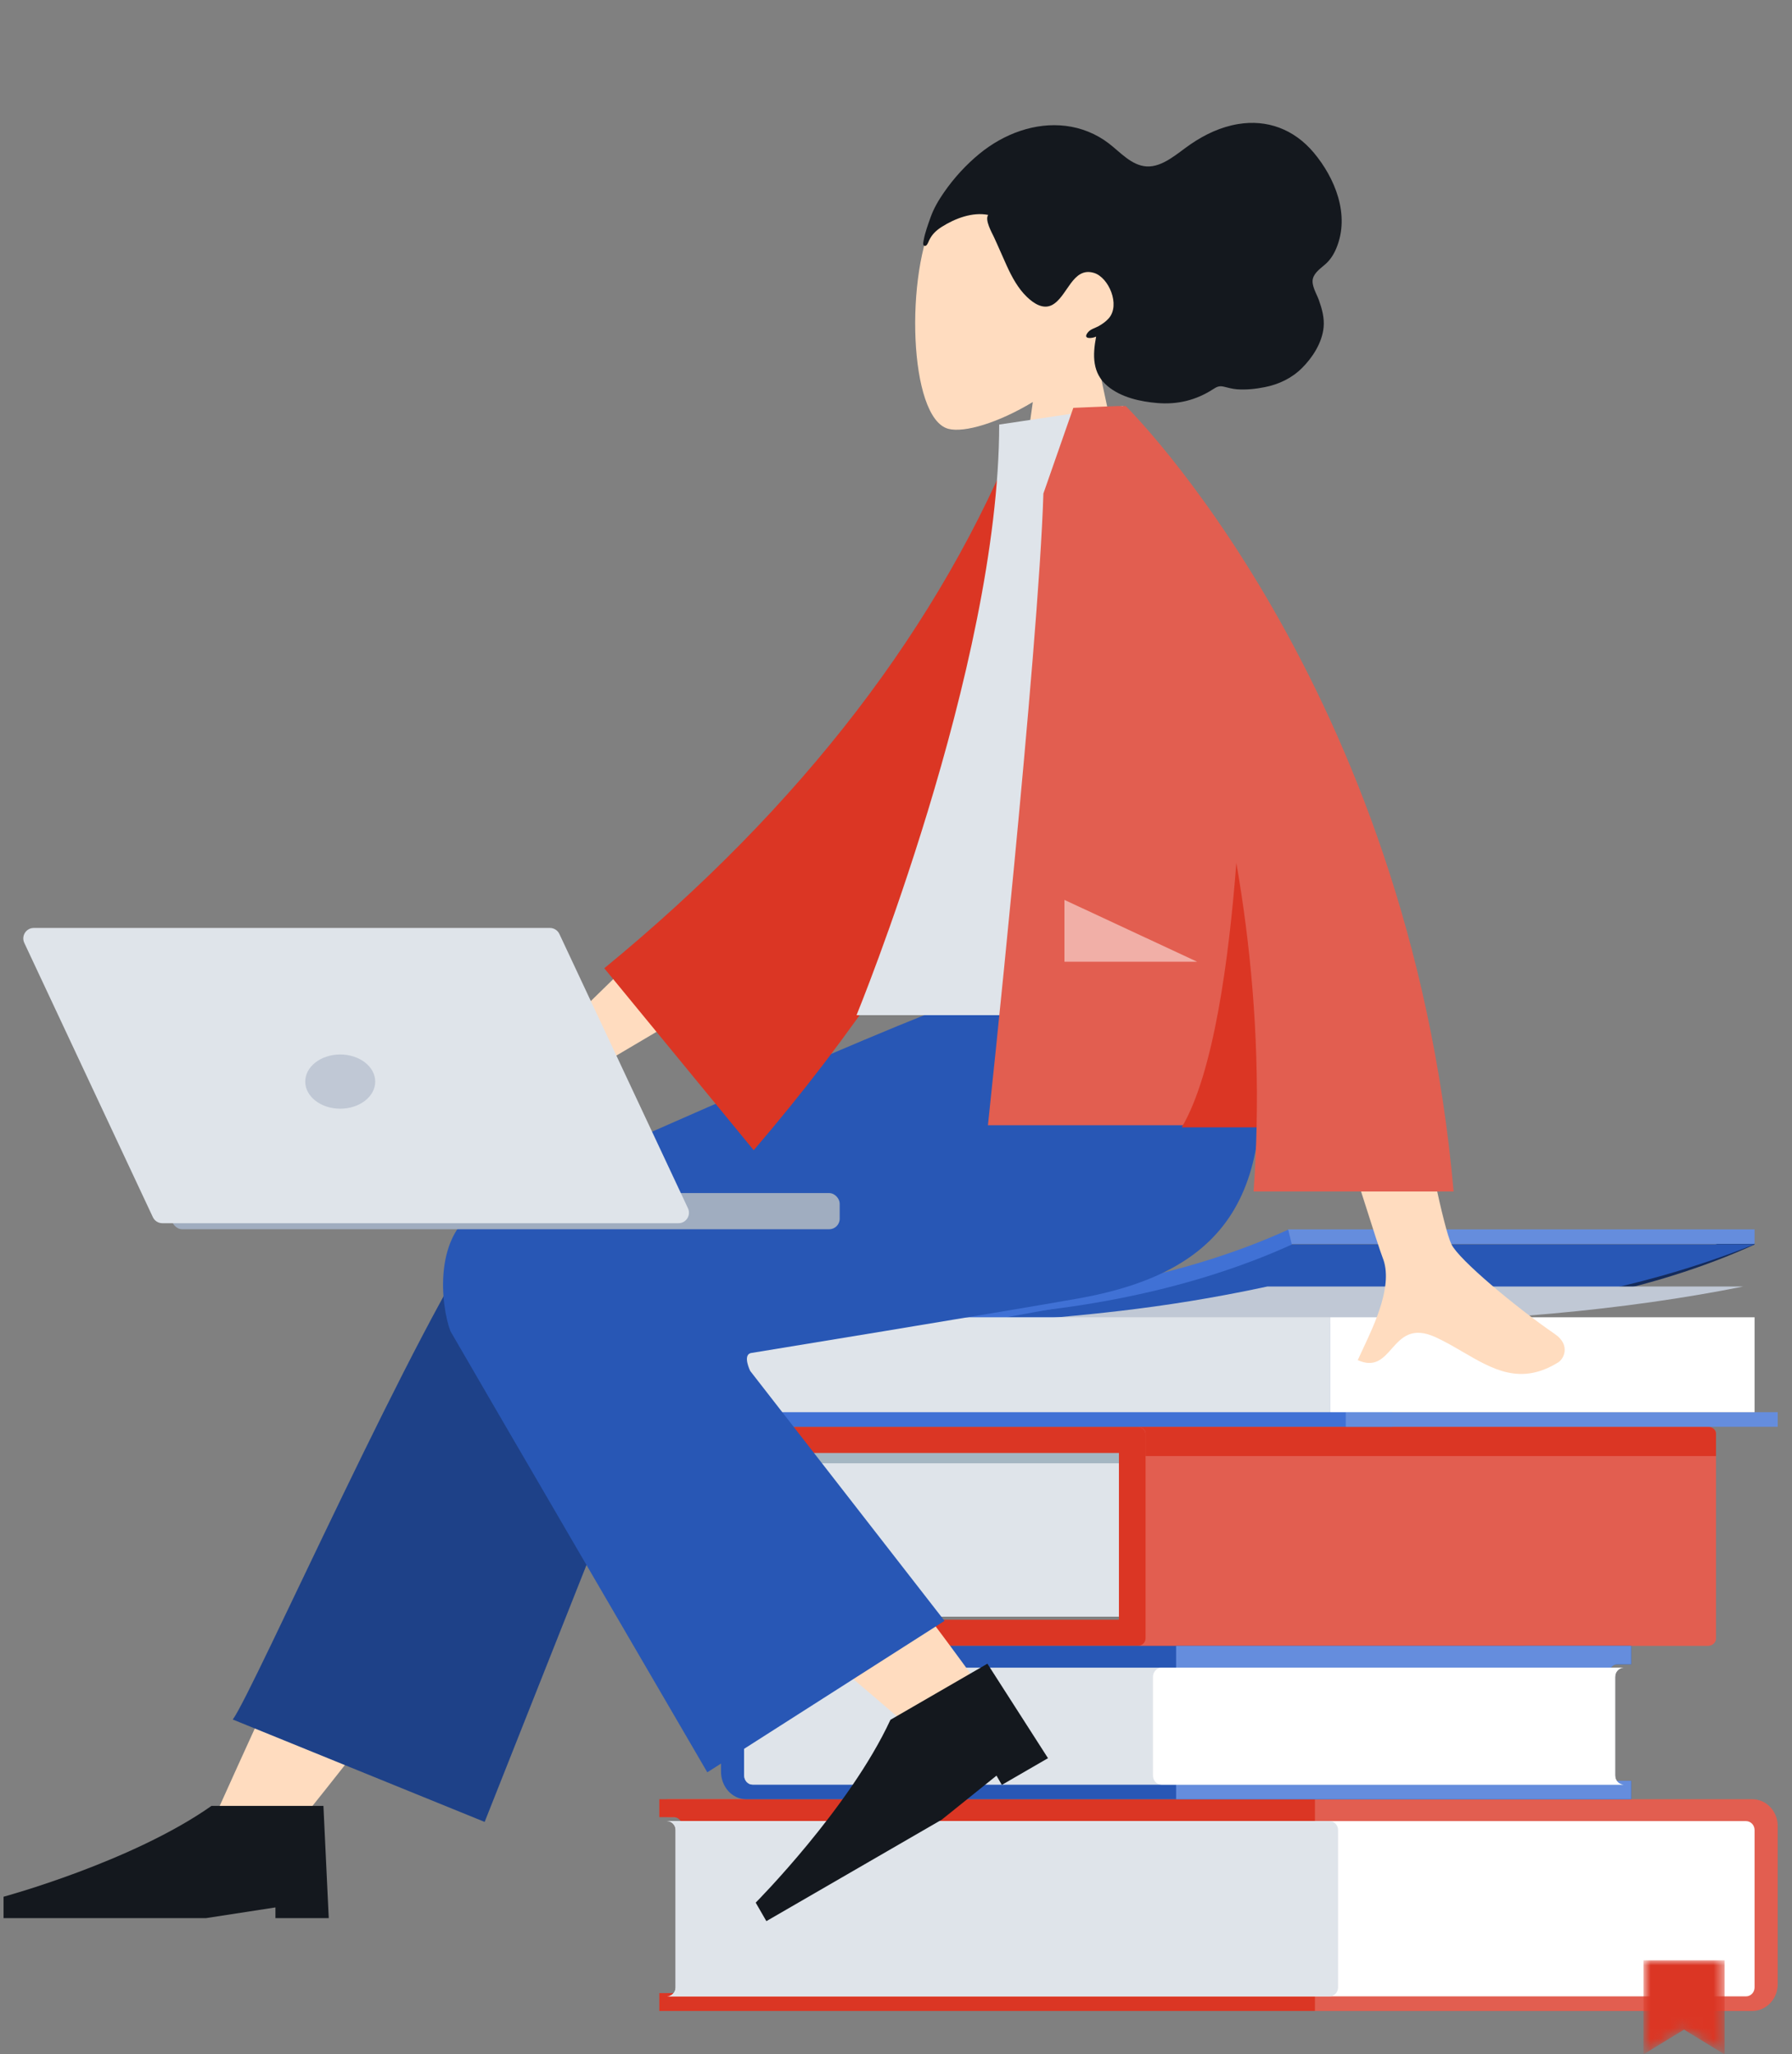<svg width="171" height="196" viewBox="0 0 171 196" fill="none" xmlns="http://www.w3.org/2000/svg">
<rect x="0" y="0" width="171" height="196" fill="#808080" stroke="none"/>
<g clip-path="url(#clip0)">
<path fill-rule="evenodd" clip-rule="evenodd" d="M63.65 190.155H65.003C65.451 190.155 65.814 189.771 65.814 189.301V174.22C65.814 173.749 65.451 173.365 65.003 173.365H63.65V171.657H167.204C168.548 171.657 169.637 172.805 169.637 174.22V189.301C169.637 190.716 168.548 191.86 167.204 191.86H63.65V190.155Z" fill="#E25E50"/>
<path fill-rule="evenodd" clip-rule="evenodd" d="M62.914 190.155H64.275C64.727 190.155 65.092 189.771 65.092 189.301V174.22C65.092 173.749 64.727 173.365 64.275 173.365H62.914V171.657H125.476V191.86H62.914V190.155Z" fill="#DB3624"/>
<path fill-rule="evenodd" clip-rule="evenodd" d="M64.468 189.616V174.598C64.468 174.129 64.103 173.747 63.65 173.747H166.612C167.062 173.747 167.429 174.129 167.429 174.598V189.616C167.429 190.084 167.062 190.467 166.612 190.467H63.65C64.103 190.467 64.468 190.084 64.468 189.616Z" fill="white"/>
<path fill-rule="evenodd" clip-rule="evenodd" d="M64.472 189.616V174.598C64.472 174.129 64.105 173.747 63.65 173.747H126.862C127.315 173.747 127.684 174.129 127.684 174.598V189.616C127.684 190.084 127.315 190.467 126.862 190.467H63.65C64.105 190.467 64.472 190.084 64.472 189.616Z" fill="#DFE4EA"/>
<mask id="mask0" mask-type="alpha" maskUnits="userSpaceOnUse" x="156" y="187" width="9" height="10">
<path fill-rule="evenodd" clip-rule="evenodd" d="M156.825 196L160.695 193.639L164.562 196V187.028H156.825V196Z" fill="white"/>
</mask>
<g mask="url(#mask0)">
<path fill-rule="evenodd" clip-rule="evenodd" d="M156.825 196L160.695 193.639L164.562 196V187.028H156.825V196Z" fill="#DB3624"/>
</g>
<path fill-rule="evenodd" clip-rule="evenodd" d="M76.343 138.217C76.783 140.605 77.02 143.145 77.02 145.78C77.02 148.747 76.717 151.593 76.162 154.24H143.14V138.217H76.343Z" fill="#DFE4EA"/>
<path fill-rule="evenodd" clip-rule="evenodd" d="M76.897 139.61H76.898C76.797 139.14 76.679 138.675 76.548 138.217C76.678 138.675 76.794 139.14 76.897 139.61Z" fill="#CCD8DA"/>
<path fill-rule="evenodd" clip-rule="evenodd" d="M76.434 139.61H107.075V138.217H76.162C76.264 138.675 76.356 139.14 76.434 139.61Z" fill="#A4B6C2"/>
<path fill-rule="evenodd" clip-rule="evenodd" d="M145.323 136.128H75.45C75.032 136.128 74.69 136.448 74.69 136.841V138.622H106.773V154.535H74.69V156.316C74.69 156.709 75.032 157.028 75.45 157.028H145.323C145.745 157.028 146.084 156.709 146.084 156.316V136.841C146.084 136.448 145.745 136.128 145.323 136.128Z" fill="#DB3624"/>
<path fill-rule="evenodd" clip-rule="evenodd" d="M162.981 136.128H108.547C108.971 136.128 109.313 136.448 109.313 136.841V156.316C109.313 156.709 108.971 157.028 108.547 157.028H162.981C163.405 157.028 163.749 156.709 163.749 156.316V136.841C163.749 136.448 163.405 136.128 162.981 136.128Z" fill="#E25E50"/>
<path fill-rule="evenodd" clip-rule="evenodd" d="M109.313 138.915H163.749V136.771C163.749 136.417 163.405 136.128 162.981 136.128H108.547C108.971 136.128 109.313 136.417 109.313 136.771V138.915Z" fill="#DB3624"/>
<path fill-rule="evenodd" clip-rule="evenodd" d="M155.653 169.901H154.323C153.883 169.901 153.525 169.508 153.525 169.021V159.661C153.525 159.179 153.883 158.782 154.323 158.782H155.653V157.027H71.193C69.872 157.027 68.802 158.208 68.802 159.661V169.021C68.802 170.478 69.872 171.657 71.193 171.657H155.653V169.901Z" fill="#2857B5"/>
<path fill-rule="evenodd" clip-rule="evenodd" d="M155.653 169.901H154.335C153.899 169.901 153.545 169.508 153.545 169.021V159.661C153.545 159.179 153.899 158.782 154.335 158.782H155.653V157.027H112.228V171.657H155.653V169.901Z" fill="#658DDD"/>
<path opacity="0.63" fill-rule="evenodd" clip-rule="evenodd" d="M154.119 169.382V159.999C154.119 159.515 154.477 159.117 154.917 159.117H71.806C71.368 159.117 71.01 159.515 71.01 159.999V169.382C71.01 169.87 71.368 170.264 71.806 170.264H154.917C154.477 170.264 154.119 169.87 154.119 169.382Z" fill="white"/>
<path fill-rule="evenodd" clip-rule="evenodd" d="M154.119 169.382V159.999C154.119 159.515 154.477 159.117 154.917 159.117H71.806C71.368 159.117 71.01 159.515 71.01 159.999V169.382C71.01 169.87 71.368 170.264 71.806 170.264H154.917C154.477 170.264 154.119 169.87 154.119 169.382Z" fill="#DFE4EA"/>
<path fill-rule="evenodd" clip-rule="evenodd" d="M154.119 169.382V159.999C154.119 159.515 154.477 159.117 154.917 159.117H110.814C110.376 159.117 110.019 159.515 110.019 159.999V169.382C110.019 169.87 110.376 170.264 110.814 170.264H154.917C154.477 170.264 154.119 169.87 154.119 169.382Z" fill="white"/>
<path fill-rule="evenodd" clip-rule="evenodd" d="M132.1 125.677V124.18C144.944 124.18 157.371 121.744 167.094 117.317L167.429 118.738C157.601 123.212 145.055 125.677 132.1 125.677Z" fill="#142B5B"/>
<path fill-rule="evenodd" clip-rule="evenodd" d="M132.836 136.127H68.803V123.587H132.836V136.127Z" fill="#4071D5"/>
<path fill-rule="evenodd" clip-rule="evenodd" d="M129.049 125.678H96.035C104.08 124.174 111.412 123.272 122.024 118.711H167.429C156.306 123.19 142.883 125.643 129.049 125.678Z" fill="#2857B5"/>
<path fill-rule="evenodd" clip-rule="evenodd" d="M127.965 126.225H94.951C102.996 125.474 110.328 125.023 120.94 122.742H166.345C155.222 124.982 141.799 126.209 127.965 126.225Z" fill="#C0C8D5"/>
<path fill-rule="evenodd" clip-rule="evenodd" d="M169.637 136.128H128.42V134.734H169.637V136.128Z" fill="#658DDD"/>
<path fill-rule="evenodd" clip-rule="evenodd" d="M167.429 118.685H122.913V117.292H167.429V118.685Z" fill="#658DDD"/>
<path fill-rule="evenodd" clip-rule="evenodd" d="M87.939 125.677V124.18C100.781 124.18 113.207 121.744 122.93 117.317L123.268 118.738C113.439 123.212 100.893 125.677 87.939 125.677Z" fill="#4071D5"/>
<path fill-rule="evenodd" clip-rule="evenodd" d="M167.429 134.734H126.948V125.678H167.429V134.734Z" fill="white"/>
<path fill-rule="evenodd" clip-rule="evenodd" d="M126.948 134.734H69.538V125.678H126.948V134.734Z" fill="#DFE4EA"/>
<path fill-rule="evenodd" clip-rule="evenodd" d="M98.555 38.356C95.26 40.346 92.024 41.307 90.504 40.915C86.694 39.931 86.344 25.965 89.292 20.459C92.24 14.953 107.395 12.553 108.159 23.462C108.424 27.248 106.837 30.627 104.493 33.384L108.696 53.014H96.487L98.555 38.356Z" fill="#FFDCBF"/>
<path fill-rule="evenodd" clip-rule="evenodd" d="M88.139 22.93C88.26 22.216 88.556 21.424 88.794 20.748C89.102 19.878 89.567 19.093 90.079 18.354C91.043 16.961 92.2 15.704 93.476 14.66C95.809 12.753 98.778 11.654 101.697 12.011C103.171 12.191 104.602 12.755 105.82 13.693C106.921 14.54 107.979 15.787 109.404 15.877C110.955 15.974 112.376 14.603 113.619 13.756C115.021 12.801 116.513 12.106 118.151 11.835C120.896 11.382 123.475 12.312 125.367 14.568C127.38 16.97 128.844 20.491 127.522 23.673C127.276 24.265 126.96 24.764 126.506 25.177C126.09 25.556 125.454 25.959 125.286 26.565C125.106 27.208 125.642 28.039 125.849 28.619C126.147 29.452 126.391 30.325 126.304 31.23C126.161 32.715 125.23 34.133 124.246 35.109C123.245 36.103 122.013 36.672 120.697 36.935C119.819 37.11 118.921 37.207 118.028 37.141C117.584 37.108 117.193 36.985 116.764 36.887C116.346 36.791 116.112 36.903 115.758 37.132C114.112 38.199 112.342 38.611 110.441 38.453C108.837 38.319 106.988 37.929 105.679 36.828C104.225 35.604 104.254 33.918 104.596 32.115C104.234 32.295 103.232 32.407 103.831 31.689C104.068 31.405 104.516 31.29 104.821 31.123C105.175 30.928 105.535 30.677 105.811 30.36C106.922 29.078 105.799 26.471 104.402 26.041C102.326 25.403 101.862 28.344 100.38 29.105C99.528 29.543 98.636 28.945 97.998 28.334C97.143 27.516 96.56 26.433 96.057 25.33C95.643 24.422 95.257 23.501 94.835 22.597C94.637 22.175 93.954 20.982 94.297 20.505C92.811 20.208 91.155 20.827 89.874 21.639C89.345 21.975 88.941 22.345 88.659 22.937C88.599 23.064 88.467 23.442 88.302 23.457C87.994 23.486 88.109 23.109 88.139 22.93Z" fill="#14181E"/>
<path fill-rule="evenodd" clip-rule="evenodd" d="M46.053 150.097C42.51 156.022 35.723 165.12 25.694 177.393L20.179 174.037C34.005 143.312 43.031 125.048 47.257 119.243C49.929 115.574 61.342 118.941 59.047 126.442C61.389 125.63 63.967 125.802 65.895 127.721C67.806 129.623 69.826 131.663 71.896 133.789C79.099 141.187 92.325 159.068 95.961 164.382C98.246 167.722 93.42 170.55 91.008 168.387C90.6 168.021 89.127 166.766 86.931 164.894C79.874 158.879 65.341 146.494 54.577 136.717C54.394 136.551 54.229 136.38 54.08 136.205C51.878 140.174 49.105 144.994 46.053 150.097Z" fill="#FFDCBF"/>
<path fill-rule="evenodd" clip-rule="evenodd" d="M46.247 173.824L64.913 126.742C68.906 118.159 49.626 112.518 46.692 116.512C40.031 125.58 24.199 161.353 22.214 164.054L46.247 173.824Z" fill="#1E4188"/>
<path fill-rule="evenodd" clip-rule="evenodd" d="M100.004 167.743L94.222 158.728L84.97 164.08C81.061 172.522 72.112 181.525 72.112 181.525L73.13 183.291L89.871 173.605L95.09 169.409L95.599 170.292L100.004 167.743Z" fill="#14181E"/>
<path fill-rule="evenodd" clip-rule="evenodd" d="M31.371 183.001L30.862 172.296L20.179 172.296C12.58 177.648 0.339 180.962 0.339 180.962V183.001H19.67L26.283 181.981V183.001H31.371Z" fill="#14181E"/>
<path fill-rule="evenodd" clip-rule="evenodd" d="M71.63 129.094C71.63 129.094 94.901 125.295 102.805 123.899C117.824 121.245 122.203 113.147 119.614 95.478L91.942 95.478C86.449 97.067 46.038 115.138 46.038 115.138C41.191 117.549 42.094 124.658 42.98 127C43.034 127.144 67.494 169.091 67.494 169.091L90.131 154.641L71.587 130.797C71.587 130.797 70.853 129.315 71.63 129.094Z" fill="#2857B5"/>
<path fill-rule="evenodd" clip-rule="evenodd" d="M53.565 98.258L67.976 84.171L72.762 92.47L57.777 101.323C54.019 107.254 51.812 109.816 51.156 109.011C50.603 108.331 50.856 107.587 51.09 106.901C51.272 106.367 51.442 105.868 51.209 105.464C50.676 104.54 47.667 105.069 44.834 105.693C42 106.317 42.656 104.923 43.258 104.195C45.936 102.029 49.372 100.05 53.565 98.258ZM138.508 118.725C137.017 115.694 131.94 86.158 131.94 86.158L121.309 86.2C121.309 86.2 131.155 118.049 131.94 119.998C132.96 122.53 131.228 126.208 130.054 128.702C129.872 129.087 129.704 129.445 129.561 129.766C131.19 130.496 131.973 129.613 132.798 128.682C133.73 127.631 134.716 126.518 137.038 127.6C137.934 128.018 138.783 128.513 139.612 128.996C142.476 130.664 145.107 132.196 148.687 129.983C149.254 129.632 149.876 128.312 148.374 127.279C144.631 124.708 139.237 120.207 138.508 118.725Z" fill="#FFDCBF"/>
<path fill-rule="evenodd" clip-rule="evenodd" d="M101.729 41.459L97.33 40.703C89.756 59.661 76.534 76.886 57.662 92.379L71.922 109.74C90.792 87.679 102.423 64.919 101.729 41.459Z" fill="#DB3624"/>
<path fill-rule="evenodd" clip-rule="evenodd" d="M120.905 96.853H81.734C81.734 96.853 95.347 63.687 95.347 40.505L107.163 38.741C116.449 53.707 119.071 72.132 120.905 96.853Z" fill="#DFE4EA"/>
<path fill-rule="evenodd" clip-rule="evenodd" d="M138.71 113.674C134.427 65.246 107.422 38.741 107.422 38.741L107.413 38.75C107.411 38.747 107.41 38.744 107.408 38.741H106.637C105.252 38.789 102.42 38.913 102.42 38.913L99.564 47.089C99.111 62.042 94.273 107.356 94.273 107.356H119.913C119.87 109.434 119.773 111.541 119.618 113.674H138.71Z" fill="#E25E50"/>
<path d="M119.909 107.557C120.114 98.509 119.313 90.013 117.976 82.325C117.278 91.448 115.817 102.425 112.766 107.557H119.909Z" fill="#DB3624"/>
<path fill-rule="evenodd" clip-rule="evenodd" d="M114.235 91.756L101.574 85.857V91.756H114.235Z" fill="#F1AFA7"/>
<rect x="16.375" y="113.828" width="63.752" height="3.449" rx="1" fill="#A0ADC0"/>
<path d="M2.318 89.958C2.007 89.295 2.491 88.533 3.223 88.533H52.474C52.862 88.533 53.215 88.757 53.379 89.109L65.648 115.278C65.959 115.942 65.475 116.703 64.743 116.703H15.492C15.104 116.703 14.751 116.479 14.587 116.127L2.318 89.958Z" fill="#DFE4EA"/>
<ellipse cx="32.466" cy="103.192" rx="3.339" ry="2.587" fill="#C0C8D5"/>
</g>
<defs>
<clipPath id="clip0">
<rect width="171" height="196" fill="white" transform="matrix(-1 0 0 1 171 0)"/>
</clipPath>
</defs>
</svg>
